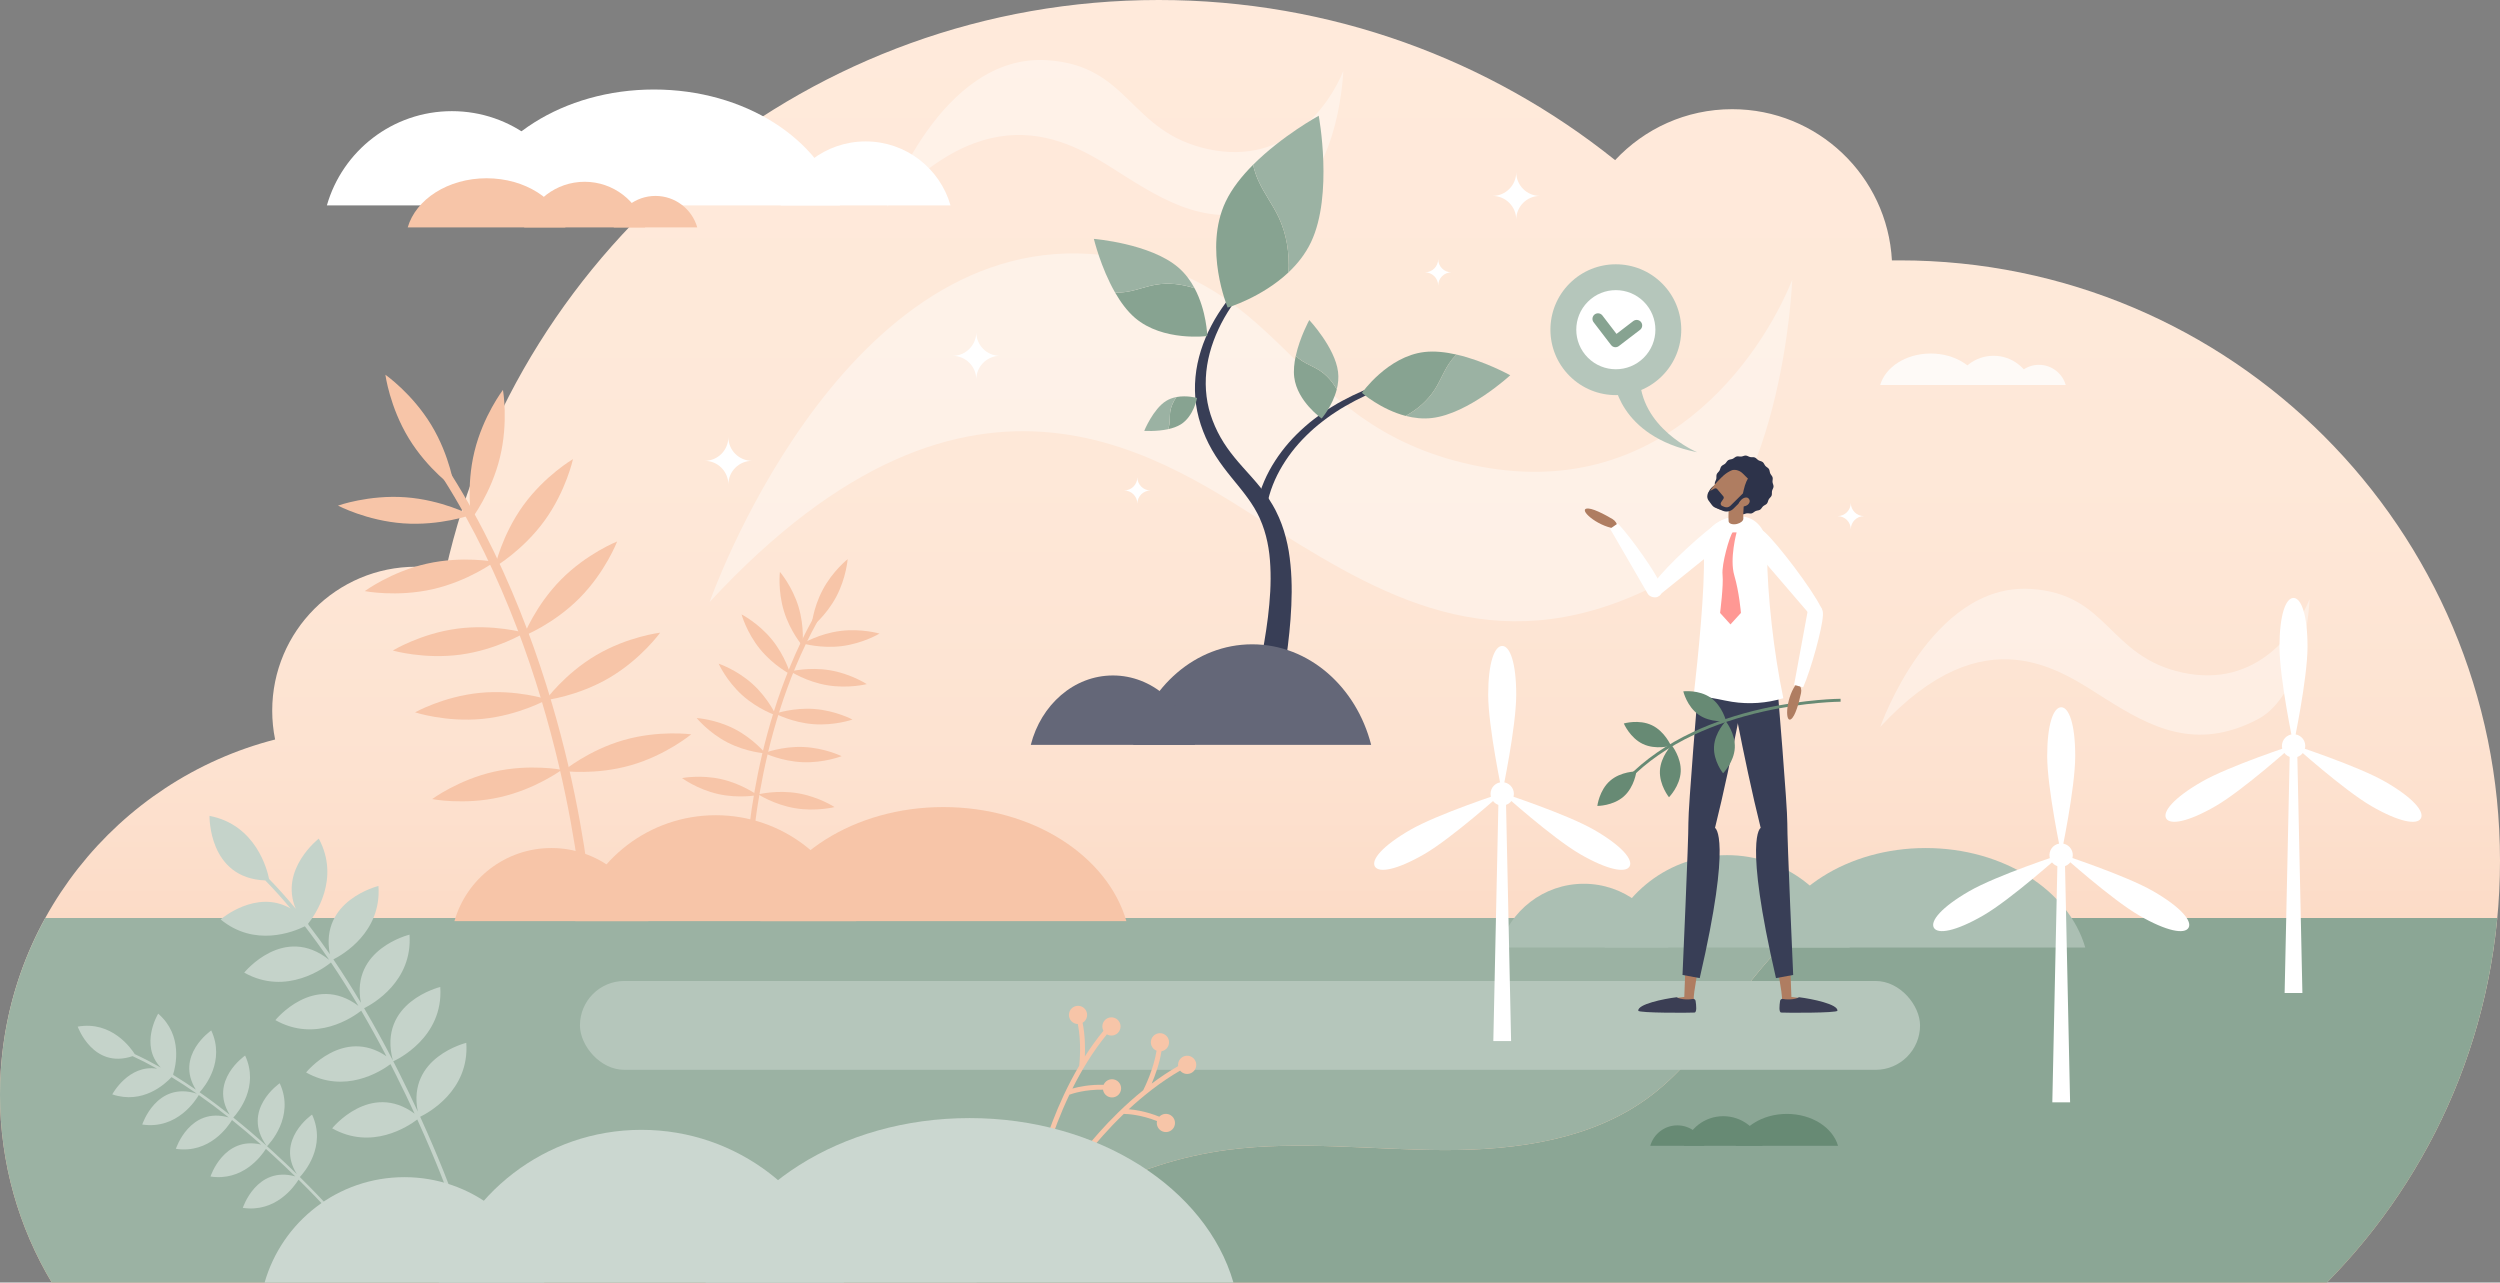 <?xml version="1.0" encoding="UTF-8"?>
<svg id="Layer_2" data-name="Layer 2" xmlns="http://www.w3.org/2000/svg" xmlns:xlink="http://www.w3.org/1999/xlink" viewBox="0 0 3156.75 1619.46">
  <rect x="0" y="0" width="3156.75" height="1619.46" fill="#808080" stroke="none"/>
  <defs>
    <style>
      .cls-1 {
        fill: #abbfb3;
      }

      .cls-2 {
        fill: #2d334a;
      }

      .cls-3 {
        fill: #8ba695;
      }

      .cls-4 {
        fill: #87a391;
      }

      .cls-5 {
        opacity: .39;
      }

      .cls-5, .cls-6 {
        fill: #fff;
      }

      .cls-7 {
        fill: #f7c5a8;
      }

      .cls-8 {
        fill: #9bb2a3;
      }

      .cls-9 {
        fill: #c5d3ca;
      }

      .cls-10 {
        fill: #ff9894;
      }

      .cls-11 {
        fill: #b5c6bb;
      }

      .cls-12 {
        fill: #646778;
      }

      .cls-13 {
        fill: #deb9a4;
      }

      .cls-14 {
        fill: #3b3e54;
      }

      .cls-15 {
        fill: #383e56;
      }

      .cls-16 {
        fill: #678a74;
      }

      .cls-17 {
        fill: #fefaf7;
      }

      .cls-18 {
        fill: #af7d61;
      }

      .cls-19 {
        fill: #cbd7d0;
      }

      .cls-20 {
        fill: url(#linear-gradient);
      }

      .cls-21 {
        fill: none;
        stroke: #87a391;
        stroke-linecap: round;
        stroke-linejoin: round;
        stroke-width: 14px;
      }
    </style>
    <linearGradient id="linear-gradient" x1="1578.38" y1="-3.38" x2="1578.38" y2="1596.35" gradientUnits="userSpaceOnUse">
      <stop offset="0" stop-color="#ffeadb"/>
      <stop offset=".38" stop-color="#fee8d8"/>
      <stop offset=".61" stop-color="#fde2d0"/>
      <stop offset=".8" stop-color="#fbd7c1"/>
      <stop offset=".96" stop-color="#f7c9ad"/>
      <stop offset="1" stop-color="#f7c5a8"/>
    </linearGradient>
  </defs>
  <g id="Layer_1-2" data-name="Layer 1">
    <g>
      <path class="cls-20" d="M2398.56,328.77c-3.21,0-6.42.03-9.63.07-5.74-106.44-93.86-190.97-201.72-190.97-58.36,0-110.93,24.76-147.81,64.33C1881.5,75.68,1681.12,0,1463.04,0c-439.77,0-807.61,307.68-900.12,719.49-12.09-2.53-24.61-3.88-37.46-3.88-100.37,0-181.73,81.36-181.73,181.73,0,12.47,1.26,24.64,3.65,36.41C147.62,985.08,0,1166.4,0,1382.19c0,86.73,23.85,167.88,65.34,237.27h2872.92c135.09-136.92,218.49-324.96,218.49-532.5,0-418.74-339.45-758.19-758.19-758.19Z"/>
      <g>
        <path class="cls-3" d="M3153.34,1159.13h-862.52c-12.05,8.76-23.53,18.31-34.31,28.63-63.33,60.65-103.17,144.37-173.39,196.9-72.92,54.54-168.65,67.8-259.71,67.55-91.06-.25-182.57-12.13-272.86-.3-121.33,15.89-234.88,77.82-317.81,167.55h1705.51c119.24-120.86,198.2-281.55,215.08-460.33Z"/>
        <path class="cls-8" d="M1550.56,1451.91c90.29-11.83,181.8.05,272.86.3,91.06.25,186.8-13.01,259.71-67.55,70.22-52.53,110.06-136.24,173.39-196.9,10.78-10.33,22.26-19.88,34.31-28.63H57.18C20.74,1225.29,0,1301.32,0,1382.19c0,86.73,23.85,167.88,65.34,237.27h1167.41c82.93-89.73,196.48-151.66,317.81-167.55Z"/>
      </g>
      <rect class="cls-11" x="732.3" y="1238.69" width="1692.15" height="112.18" rx="56.09" ry="56.09"/>
      <g>
        <path class="cls-1" d="M2180.91,1079.79c-73.49,0-135.47,49.29-154.69,116.62h309.37c-19.22-67.33-81.19-116.62-154.69-116.62Z"/>
        <path class="cls-1" d="M1999.89,1115.93c-50.72,0-93.49,34.02-106.75,80.48h213.5c-13.26-46.46-56.03-80.48-106.75-80.48Z"/>
        <path class="cls-1" d="M2229.98,1196.41c20.78-71.9,103.11-125.6,201.53-125.6s180.75,53.7,201.53,125.6h-403.06Z"/>
      </g>
      <g>
        <path class="cls-16" d="M2176,1409.41c-23.55,0-43.4,15.79-49.56,37.36h99.12c-6.16-21.57-26.01-37.36-49.56-37.36Z"/>
        <path class="cls-16" d="M2118.01,1420.99c-16.25,0-29.95,10.9-34.2,25.78h68.4c-4.25-14.89-17.95-25.78-34.2-25.78Z"/>
        <path class="cls-16" d="M2191.72,1446.77c6.66-23.03,33.04-40.24,64.57-40.24s57.91,17.2,64.57,40.24h-129.13Z"/>
      </g>
      <g>
        <path class="cls-7" d="M903.81,1029.37c-84.28,0-155.35,56.52-177.38,133.73h354.77c-22.03-77.2-93.11-133.73-177.38-133.73Z"/>
        <path class="cls-7" d="M696.22,1070.81c-58.16,0-107.21,39.01-122.41,92.28h244.82c-15.21-53.28-64.25-92.28-122.41-92.28Z"/>
        <path class="cls-7" d="M960.07,1163.1c23.83-82.44,118.24-144.02,231.1-144.02s207.27,61.58,231.1,144.02h-462.2Z"/>
      </g>
      <g>
        <path class="cls-6" d="M1093.04,178.57c50.92,0,93.87,34.15,107.18,80.8h-214.36c13.31-46.65,56.26-80.8,107.18-80.8Z"/>
        <path class="cls-6" d="M570.62,140.35c75.01,0,138.27,50.31,157.89,119.03h-315.77c19.61-68.72,82.87-119.03,157.89-119.03Z"/>
        <path class="cls-6" d="M1060.61,259.37c-24.21-83.77-120.15-146.35-234.83-146.35s-210.62,62.57-234.83,146.35h469.66Z"/>
      </g>
      <g>
        <path class="cls-7" d="M738.23,229.53c36.31,0,66.94,24.35,76.43,57.62h-152.86c9.49-33.27,40.12-57.62,76.43-57.62Z"/>
        <path class="cls-7" d="M827.67,247.39c25.06,0,46.19,16.81,52.75,39.76h-105.49c6.55-22.96,27.69-39.76,52.75-39.76Z"/>
        <path class="cls-7" d="M713.98,287.15c-10.27-35.52-50.95-62.06-99.58-62.06s-89.31,26.53-99.58,62.06h199.16Z"/>
      </g>
      <g>
        <path class="cls-17" d="M2517.28,449.23c23.27,0,42.89,15.61,48.97,36.92h-97.95c6.08-21.32,25.71-36.92,48.97-36.92Z"/>
        <path class="cls-17" d="M2574.59,460.67c16.06,0,29.6,10.77,33.8,25.48h-67.59c4.2-14.71,17.74-25.48,33.8-25.48Z"/>
        <path class="cls-17" d="M2501.74,486.15c-6.58-22.76-32.65-39.76-63.81-39.76s-57.23,17-63.81,39.76h127.61Z"/>
      </g>
      <g>
        <path class="cls-7" d="M735.74,1146.27l11.34-.76c-.05-.74-5.3-75.62-29.71-179.9-22.54-96.25-66.5-238.08-147.95-367.17l-9.61,6.06c154.32,244.55,175.74,538.82,175.94,541.77Z"/>
        <path class="cls-7" d="M544.39,536.3c24.11,39.6,29.53,80.3,29.53,80.3,0,0-33.66-23.51-57.77-63.12-24.11-39.6-29.53-80.3-29.53-80.3,0,0,33.66,23.51,57.77,63.12Z"/>
        <path class="cls-7" d="M631.23,577.8c-10.99,45.04-35.96,77.63-35.96,77.63,0,0-7.14-40.43,3.85-85.47,10.99-45.04,35.96-77.63,35.96-77.63,0,0,7.14,40.43-3.85,85.47Z"/>
        <path class="cls-7" d="M509.37,660.86c-46.25-3.28-82.58-22.43-82.58-22.43,0,0,38.66-13.82,84.92-10.54,46.25,3.28,82.58,22.43,82.58,22.43,0,0-38.66,13.82-84.92,10.54Z"/>
        <path class="cls-7" d="M546.13,744.04c-45.23,10.21-85.54,2.37-85.54,2.37,0,0,33.02-24.4,78.25-34.61,45.23-10.21,85.54-2.37,85.54-2.37,0,0-33.02,24.4-78.25,34.61Z"/>
        <path class="cls-7" d="M581.41,826.62c-45.95,6.18-85.41-5.19-85.41-5.19,0,0,35.05-21.39,81-27.57s85.41,5.19,85.41,5.19c0,0-35.05,21.39-81,27.57Z"/>
        <path class="cls-7" d="M609.24,907.75c-46.15,4.52-85.17-8.26-85.17-8.26,0,0,35.8-20.11,81.95-24.62,46.15-4.52,85.17,8.26,85.17,8.26,0,0-35.8,20.11-81.95,24.62Z"/>
        <path class="cls-7" d="M631.19,1006.64c-45.23,10.21-85.54,2.37-85.54,2.37,0,0,33.02-24.4,78.25-34.61,45.23-10.21,85.54-2.37,85.54-2.37,0,0-33.02,24.4-78.25,34.61Z"/>
        <path class="cls-7" d="M687.63,657.41c-27.2,37.54-62.64,58.28-62.64,58.28,0,0,8.67-40.13,35.87-77.67,27.2-37.54,62.64-58.28,62.64-58.28,0,0-8.67,40.13-35.87,77.67Z"/>
        <path class="cls-7" d="M769.63,855.72c-39.96,23.52-80.73,28.35-80.73,28.35,0,0,24.01-33.31,63.96-56.83,39.96-23.52,80.73-28.35,80.73-28.35,0,0-24.01,33.31-63.96,56.83Z"/>
        <path class="cls-7" d="M796.67,966.26c-44.57,12.78-85.26,7.27-85.26,7.27,0,0,31.57-26.25,76.14-39.03,44.57-12.78,85.26-7.27,85.26-7.27,0,0-31.57,26.25-76.14,39.03Z"/>
        <path class="cls-7" d="M731.97,755.02c-32.61,32.96-70.8,48.05-70.8,48.05,0,0,14.69-38.34,47.3-71.29,32.61-32.96,70.8-48.05,70.8-48.05,0,0-14.69,38.34-47.3,71.29Z"/>
      </g>
      <g>
        <path class="cls-7" d="M948.01,1105.09l-6.61-.07c0-.43.57-44.08,11.29-105.42,9.89-56.63,30.72-140.42,73.73-218.06l5.78,3.2c-81.49,147.08-84.17,318.63-84.19,320.35Z"/>
        <path class="cls-7" d="M1038.89,744.64c-12.68,23.79-14.48,47.59-14.48,47.59,0,0,18.76-14.77,31.44-38.56,12.68-23.79,14.48-47.59,14.48-47.59,0,0-18.76,14.77-31.44,38.56Z"/>
        <path class="cls-7" d="M989.85,771.61c7.87,25.78,23.45,43.88,23.45,43.88,0,0,2.81-23.71-5.06-49.49-7.87-25.78-23.45-43.88-23.45-43.88,0,0-2.81,23.71,5.06,49.49Z"/>
        <path class="cls-7" d="M1063.35,815.79c26.74-3.44,47.2-15.76,47.2-15.76,0,0-22.9-6.74-49.65-3.3-26.74,3.44-47.2,15.76-47.2,15.76,0,0,22.9,6.74,49.65,3.3Z"/>
        <path class="cls-7" d="M1044.76,865.29c26.6,4.43,49.74-1.46,49.74-1.46,0,0-19.98-13.07-46.58-17.5-26.6-4.43-49.74,1.46-49.74,1.46,0,0,19.98,13.07,46.58,17.5Z"/>
        <path class="cls-7" d="M1027.02,914.41c26.88,2.07,49.41-5.84,49.41-5.84,0,0-21.06-11.25-47.94-13.32-26.88-2.07-49.41,5.84-49.41,5.84,0,0,21.06,11.25,47.94,13.32Z"/>
        <path class="cls-7" d="M1013.55,962.43c26.94,1.09,49.17-7.62,49.17-7.62,0,0-21.45-10.49-48.39-11.58-26.94-1.09-49.17,7.62-49.17,7.62,0,0,21.45,10.49,48.39,11.58Z"/>
        <path class="cls-7" d="M1004.08,1020.56c26.6,4.43,49.74-1.46,49.74-1.46,0,0-19.98-13.07-46.58-17.5-26.6-4.43-49.74,1.46-49.74,1.46,0,0,19.98,13.07,46.58,17.5Z"/>
        <path class="cls-7" d="M959.74,819.69c17.04,20.89,38.3,31.76,38.3,31.76,0,0-6.36-23.01-23.4-43.9-17.04-20.89-38.3-31.76-38.3-31.76,0,0,6.36,23.01,23.4,43.9Z"/>
        <path class="cls-7" d="M918.71,937.54c23.98,12.33,47.81,13.78,47.81,13.78,0,0-15.04-18.54-39.02-30.87-23.98-12.33-47.81-13.78-47.81-13.78,0,0,15.04,18.54,39.02,30.87Z"/>
        <path class="cls-7" d="M906.67,1002.61c26.3,5.94,49.74,1.39,49.74,1.39,0,0-19.2-14.19-45.5-20.14-26.3-5.95-49.74-1.39-49.74-1.39,0,0,19.2,14.19,45.5,20.14Z"/>
        <path class="cls-7" d="M937.24,877.83c20.02,18.05,42.69,25.55,42.69,25.55,0,0-9.8-21.77-29.82-39.82s-42.69-25.55-42.69-25.55c0,0,9.8,21.77,29.82,39.82Z"/>
      </g>
      <path class="cls-6" d="M1202.82,449.34c16.53,0,29.93-13.4,29.93-29.93,0,16.53,13.4,29.93,29.93,29.93-16.53,0-29.93,13.4-29.93,29.93,0-16.53-13.4-29.93-29.93-29.93Z"/>
      <path class="cls-6" d="M1884.61,247.39c16.53,0,29.93-13.4,29.93-29.93,0,16.53,13.4,29.93,29.93,29.93-16.53,0-29.93,13.4-29.93,29.93,0-16.53-13.4-29.93-29.93-29.93Z"/>
      <path class="cls-6" d="M889.77,581.89c16.53,0,29.93-13.4,29.93-29.93,0,16.53,13.4,29.93,29.93,29.93-16.53,0-29.93,13.4-29.93,29.93,0-16.53-13.4-29.93-29.93-29.93Z"/>
      <path class="cls-6" d="M1419.43,619.33c9.22,0,16.7-7.48,16.7-16.7,0,9.22,7.48,16.7,16.7,16.7-9.22,0-16.7,7.48-16.7,16.7,0-9.22-7.48-16.7-16.7-16.7Z"/>
      <path class="cls-6" d="M2320.28,651.71c9.22,0,16.7-7.48,16.7-16.7,0,9.22,7.48,16.7,16.7,16.7-9.22,0-16.7,7.48-16.7,16.7,0-9.22-7.48-16.7-16.7-16.7Z"/>
      <path class="cls-6" d="M1799.3,343.89c9.22,0,16.7-7.48,16.7-16.7,0,9.22,7.48,16.7,16.7,16.7-9.22,0-16.7,7.48-16.7,16.7,0-9.22-7.48-16.7-16.7-16.7Z"/>
      <path class="cls-9" d="M419.41,1424.72s48.18-59.64,104.11-18.52c-7.05-15.32-14.9-31.76-23.5-48.91-2.31-4.61-4.62-9.15-6.92-13.63-13.04,9.69-57.87,37.93-106.58,10.52,0,0,46.66-57.75,101.45-20.41-10.8-20.65-21.44-39.81-31.84-57.57-10.03,7.86-57.07,40.82-108.41,11.91,0,0,48.59-60.15,104.82-18.01-11.89-20.04-23.47-38.24-34.64-54.77-7,5.72-55.91,42.98-109.52,12.8,0,0,50.02-61.92,107.29-16.09-10.65-15.63-20.92-29.72-30.71-42.41-14.99,7.37-63.66,26.62-106.39-8.7,0,0,44.99-38.92,88.36-13.77-11.55-13.82-22.26-25.55-31.96-35.44-72.18-2.77-70.41-81.52-70.41-81.52,58.71,11.25,72.92,68.24,75.19,79.62,11.61,11.91,22.87,24.58,33.75,37.77-21.15-49.76,29.02-88.7,29.02-88.7,27.36,50.9-4.68,96.49-13.53,107.55.2.25.41.48.61.73,0,0-.12.07-.35.21,9.42,12.25,18.52,24.81,27.27,37.52-13.21-68.2,61.36-86.17,61.36-86.17,4.06,58.24-44.92,86.62-56.92,92.68,12.34,18.23,23.95,36.69,34.76,54.84-13.11-68.11,61.38-86.06,61.38-86.06,4.11,58.94-46.12,87.31-57.34,92.89,13.48,22.97,25.65,45.33,36.33,66.02-19.58-73.71,59.82-92.85,59.82-92.85,4.47,64.04-55.22,91.99-59.31,93.83.1.19.19.37.29.56.01.01.02.02.03.03,0,0-.01,0-.01.01,2.55,4.95,5.02,9.81,7.39,14.55,8.49,16.94,16.26,33.2,23.25,48.37-13.81-68.73,61.24-86.81,61.24-86.81,4.24,60.74-49.23,89.01-58.25,93.33,25.52,55.99,39.86,95.56,40.05,96.07l-4.46,1.61c-.18-.51-14.23-39.24-39.24-94.26-11.77,8.96-57.59,39.26-107.47,11.19Z"/>
      <path class="cls-9" d="M306.59,1525.18s17.34-53.25,66.22-39.76c-8.8-8.62-18.44-17.79-28.77-27.25-2.78-2.54-5.53-5.04-8.27-7.5-6.38,10.01-29.61,40.96-69.99,34.94,0,0,16.79-51.56,63.91-40.35-12.75-11.28-25-21.58-36.73-30.99-4.8,7.98-28.31,42.72-70.88,36.37,0,0,17.48-53.71,66.84-39.6-13.34-10.57-25.98-19.98-37.91-28.35-3.28,5.73-26.96,43.89-71.4,37.27,0,0,18-55.28,69.02-38.93-11.34-7.89-22.01-14.83-32-20.94-8.31,8.93-36.51,34.75-74.87,21.78,0,0,20.56-38.28,56.71-32.41-11.48-6.42-21.84-11.63-31.04-15.86-49.97,16.91-69.29-37.28-69.29-37.28,42.99-7.62,67.54,27.57,72.05,34.74,11.02,5.1,22.01,10.82,32.87,16.98-27.4-28.45-3.3-68.09-3.3-68.09,31.93,27.6,21.94,67.06,18.78,76.91.2.12.4.22.61.34,0,0-.07.08-.19.23,9.62,5.9,19.1,12.11,28.38,18.5-26.78-43.1,19.42-74.79,19.42-74.79,17.94,38.68-8.09,70.81-14.7,78.07,13.17,9.23,25.9,18.79,38.01,28.36-26.69-43.06,19.46-74.72,19.46-74.72,18.16,39.15-8.73,71.59-14.93,78.32,15.18,12.16,29.31,24.25,41.99,35.59-32.56-45.2,16.63-78.94,16.63-78.94,19.73,42.54-13.72,77.16-16.03,79.48.11.1.23.2.34.31.01,0,.02,0,.03.01,0,0,0,0,0,.01,3.03,2.72,5.98,5.39,8.84,8,10.21,9.34,19.74,18.42,28.47,26.95-27.33-43.3,19.17-75.19,19.17-75.19,18.72,40.35-10.41,73.56-15.43,78.86,32,31.56,52.09,54.82,52.35,55.12l-2.63,2.26c-.26-.3-19.93-23.07-51.33-54.1-5.7,9.18-29.07,41.8-70.42,35.63Z"/>
      <path class="cls-5" d="M896.04,760.18s161.06-459.84,479.8-439.57c248.51,15.81,245.03,215.04,482.95,266.42,237.91,51.38,364.85-135.92,404.31-233.92,0,0-11.22,302.27-165.81,382.8-197.11,102.68-340.92,24.22-483.63-65.36-140.78-88.37-382.34-272.96-717.61,89.62Z"/>
      <path class="cls-5" d="M1119.75,261.37s67.91-193.9,202.31-185.35c104.79,6.66,103.32,90.67,203.64,112.34,100.32,21.67,153.84-57.31,170.48-98.63,0,0-4.73,127.46-69.92,161.41-83.11,43.29-143.75,10.21-203.93-27.56-59.36-37.26-161.22-115.09-302.58,37.79Z"/>
      <path class="cls-5" d="M2374.13,918.01s63.88-182.39,190.31-174.35c98.57,6.27,97.19,85.29,191.56,105.67,94.37,20.38,144.72-53.91,160.36-92.78,0,0-4.45,119.89-65.77,151.84-78.18,40.73-135.22,9.61-191.83-25.93-55.84-35.05-151.65-108.27-284.63,35.55Z"/>
      <g>
        <path class="cls-18" d="M2137.96,1259.06s4.15,15.09,1.55,15.95c-2.6.86-63.08,2.84-67.37.14-4.29-2.7,8.71-6.98,8.71-6.98,0,0,28.59-7.65,45.02-9.24,0,0,12.1-.75,12.09.13Z"/>
        <path class="cls-18" d="M2161.5,1056.75c-3.02-7.32-6.77-11.14-13.36-11.61-7.24-.52-13.47,5.06-13.75,12.31l-7.67,202.27c-.12,3.19,2.31,5.9,5.49,6.13,3.18.23,5.98-2.11,6.32-5.28l.93-8.7c21.28-137.29,30.79-168.76,22.04-195.13Z"/>
        <path class="cls-13" d="M2192.36,880.74c-4.15-23.87-16.66-28.35-25.42-28.38-.58-.15-1.18-.27-1.79-.33-7.22-.77-13.64,4.6-14.16,11.84l-14.55,201.89c-.23,3.18,2.11,5.98,5.28,6.31,1.06.11,2.09-.07,3-.47,7.3-1.69,13.2-7.26,15.19-14.65,10.37-38.48,37.84-145.18,32.44-176.22Z"/>
        <path class="cls-14" d="M2117.12,1259.2c2.27,1.52,6.93,2.64,12.35,2.78,2.97.08,5.72-.16,7.99-.61,1.68-.34,3.31.75,3.57,2.44.88,5.71,1.72,14.46-1.37,14.74-4.6.41-70.72.75-71.03-2.33-.82-8.11,31.37-14.9,48.49-17.02Z"/>
        <path class="cls-15" d="M2208.4,839.52s-21.06,118.67-42.86,205.87c0,0,22.06,10.73-19.3,189.68l-21.73-3.99s7.73-173.03,7.42-191.78c-.31-18.75,12.59-173.38,12.59-173.38l63.89-26.4Z"/>
        <path class="cls-18" d="M2250.8,1259.06s-4.15,15.09-1.55,15.95c2.6.86,63.08,2.84,67.37.14,4.29-2.7-8.71-6.98-8.71-6.98,0,0-28.59-7.65-45.02-9.24,0,0-12.1-.75-12.09.13Z"/>
        <path class="cls-18" d="M2227.26,1056.75c3.02-7.32,6.77-11.14,13.36-11.61,7.24-.52,13.47,5.06,13.75,12.31l7.67,202.27c.12,3.19-2.31,5.9-5.49,6.13-3.18.23-5.98-2.11-6.31-5.28l-.93-8.7c-21.28-137.29-30.79-168.76-22.04-195.13Z"/>
        <path class="cls-13" d="M2196.4,880.74c4.15-23.87,16.66-28.35,25.42-28.38.58-.15,1.18-.27,1.79-.33,7.22-.77,13.64,4.6,14.16,11.84l14.55,201.89c.23,3.18-2.11,5.98-5.28,6.31-1.06.11-2.09-.07-3-.47-7.3-1.69-13.2-7.26-15.19-14.65-10.37-38.48-37.84-145.18-32.44-176.22Z"/>
        <path class="cls-14" d="M2271.64,1259.2c-2.27,1.52-6.93,2.64-12.35,2.78-2.97.08-5.72-.16-7.99-.61-1.68-.34-3.31.75-3.57,2.44-.88,5.71-1.72,14.46,1.37,14.74,4.6.41,70.72.75,71.03-2.33.82-8.11-31.37-14.9-48.49-17.02Z"/>
        <path class="cls-15" d="M2180.36,839.52s21.06,118.67,42.86,205.87c0,0-22.06,10.73,19.3,189.68l21.73-3.99s-7.73-173.03-7.42-191.78c.31-18.75-12.59-173.38-12.59-173.38l-63.89-26.4Z"/>
        <path class="cls-18" d="M2042.49,665.29c-.49-4.15-2.89-7.82-6.49-9.94-9.22-5.44-26.97-15.1-33.21-12.98-8.59,2.93,18.21,24.65,39.97,25.27l-.28-2.36Z"/>
        <path class="cls-6" d="M2171.1,658.7c12.54-7.38,17.45,4.07,17.72,4.32,3.16,3,1.55,11.37-2.41,14.92l-92.42,74.56c-1.37,1.34-3.64-.89-5.02-2.21-.46-.44-.78-.98-.95-1.56-2.07-4-1.08-9.86,1.53-13.65,13.58-19.71,65.26-66.79,81.56-76.39Z"/>
        <path class="cls-6" d="M2042.81,660.93c17.06,17.98,48.21,62.51,54.04,77.1,4.84,12.1-2.58,14.86-2.85,15.07-3.14,2.47-10.53.99-13.14-2.97l-47.8-82.44,9.75-6.76Z"/>
        <path class="cls-6" d="M2186.91,886.15c-12.19-1.92-24.16-5.39-36.47-6.13-3.97-.24-8.03-.14-12.01.37,6.04-53.45,14.41-135.66,13.03-181.05-.62-19.79,5.87-30.91,13.41-37.01.53-.43,1.06-.83,1.6-1.19,1.35-.94,2.7-1.74,4.01-2.41,11.24-6.27,22.78-8.34,32.75-6.19,1.58.35,3.12.79,4.62,1.35,8.94,3.23,16.23,10.23,20.39,20.97,3.1,7.97,3.06,14.52,3.09,25.53.26,49.55,8.2,122.97,20.49,181.26-20.94,6.31-43.29,7.91-64.9,4.51Z"/>
        <path class="cls-6" d="M2228.49,672.06c-11.58-10.21-18.22.48-18.53.69-3.63,2.41-3.24,11.32.24,15.79l82.39,95.92c1.18,1.67,3.8-.14,5.4-1.2.53-.35.93-.84,1.19-1.39,2.67-3.66,2.54-9.88.46-14.31-10.82-23.06-56.1-82.22-71.16-95.5Z"/>
        <path class="cls-2" d="M2173.55,588.82c1.23-1.51,3.4-2.09,4.8-3.35,1.44-1.29,2.27-3.37,3.87-4.4,1.62-1.04,3.86-.93,5.61-1.7,1.76-.77,3.19-2.5,5.04-2.98,1.86-.49,3.95.31,5.86.12,1.9-.19,3.8-1.39,5.71-1.29,1.91.11,3.65,1.51,5.53,1.92,1.86.4,4.03-.16,5.83.54,1.77.69,2.99,2.56,4.67,3.54,1.63.95,3.87,1.09,5.38,2.33,1.51,1.23,2.09,3.4,3.35,4.8,1.29,1.44,3.37,2.27,4.4,3.87,1.04,1.62.93,3.86,1.7,5.61.77,1.76,2.5,3.19,2.98,5.04.49,1.86-.31,3.95-.12,5.86.19,1.9,1.39,3.8,1.29,5.71-.11,1.91-1.51,3.65-1.92,5.53-.4,1.86.16,4.03-.54,5.83-.69,1.77-2.56,2.99-3.54,4.67-.95,1.63-1.09,3.87-2.33,5.38-1.23,1.51-3.4,2.09-4.8,3.35-1.44,1.29-2.27,3.37-3.87,4.4-1.62,1.04-3.86.93-5.61,1.7-1.76.77-3.19,2.5-5.04,2.98-1.86.49-3.95-.31-5.86-.12-1.9.19-3.8,1.39-5.71,1.29-1.91-.11-3.65-1.51-5.53-1.92-1.86-.4-4.03.16-5.83-.54-1.77-.69-2.99-2.56-4.67-3.54-1.63-.95-3.87-1.09-5.38-2.33-1.51-1.23-2.09-3.4-3.35-4.8-1.29-1.44-3.37-2.27-4.4-3.87-1.04-1.62-.93-3.86-1.7-5.61-.77-1.76-2.5-3.19-2.98-5.04-.49-1.86.31-3.95.12-5.86-.19-1.9-1.39-3.8-1.29-5.71.11-1.91,1.51-3.65,1.92-5.53.4-1.86-.16-4.03.54-5.83.69-1.77,2.56-2.99,3.54-4.67.95-1.63,1.09-3.87,2.33-5.38Z"/>
        <path class="cls-2" d="M2156.19,624.29s2.31-8.24,9.46-11.79c7.14-3.56,4.36,4.49,4.36,4.49l-13.82,7.31Z"/>
        <path class="cls-2" d="M2206.62,639.67c-.77.38-13.9,8.7-16.03,7.43-2.92-1.74,4.64-10.13,4.64-10.13l11.39,2.7Z"/>
        <path class="cls-2" d="M2181.68,597.94s1.56-7.91,6.9-10.41c5.08-2.37,12-3.76,25.05,10.6,1.86,2.05,1.99,5.14.32,7.35l-4.74,6.25-27.53-13.79Z"/>
        <path class="cls-18" d="M2202.02,630.87c-8.15,8.05-15.51,14.12-24.13,13.66-3.03-.16-6.41-.9-9.68-2.71-2.05-1.14-4.05-2.69-5.9-4.79-4.82-5.48-5.38-10.6-3.31-15.78,2.37-5.94,8.2-11.96,15.04-18.71,12.8-12.64,25.58-12.74,33.31-4.92,7.73,7.82,7.48,20.6-5.32,33.24Z"/>
        <path class="cls-18" d="M2203.08,624.24l-18.79-1.96c-.27,2.57-2.41,27.08-1.52,36.33.67,2.85,5.35,4.19,10.45,2.99,4.59-1.08,7.92-3.84,8.07-6.46h.02c-.53-5.55.83-21.9,1.77-30.89Z"/>
        <path class="cls-2" d="M2205.49,640.35s-4.62-1.78-5.22-7.44c-.8-7.46,2.57-19.77,4.86-24.8,4.03-8.85,7.75-9.18,7.75-9.18,0,0,13.53,12.14,12.94,19.3-.88,10.7-20.33,22.13-20.33,22.13Z"/>
        <path class="cls-2" d="M2203.68,620.16l-18.67,18.46c-1.97,1.95-4.91,2.53-7.47,1.48l-2.94-1.2c-1.81-.74-2.5-2.96-1.41-4.59l2.96-4.46c.66-1,.58-2.31-.19-3.23l-7.7-9.09c-.82-.97-2.22-1.23-3.33-.63l-4.66,2.52c-4.59,2.49-5.92,8.47-2.81,12.66l4.32,5.83c.92,1.24,2.14,2.24,3.53,2.91.1.05.21.11.32.15l.19.08s0,0,0,0l2.27.93h0s7.43,3.04,7.43,3.04c4.53,1.86,9.74.82,13.22-2.63l18.67-18.46-3.74-3.78Z"/>
        <path class="cls-18" d="M2207.36,636.93c-2.76,2.75-9.02,3.53-11.02,1.53-1.99-2-.25-4.73,2.51-7.48,2.76-2.75,6.96-3.71,8.95-1.71,1.99,2,2.32,4.91-.44,7.66Z"/>
        <path class="cls-2" d="M2208.82,606.05l-8.22-8.18c-2.76-2.74-6.41-4.4-10.28-4.67l-5.27-.37,11.49-3.86,9.08,4.1,7.76,8.97-4.56,3.99Z"/>
        <path class="cls-10" d="M2192.82,672.25s-9.14,33.3-2.9,54.4c6.24,21.1,8.35,47.29,8.35,47.29l-13.22,14.48-13.1-14.48s4.52-35.1,3.11-48.23,8.91-48.77,12.66-53.46h5.1Z"/>
        <g>
          <path class="cls-16" d="M2085.76,915.71c16.43,7.76,24.15,25.93,24.15,25.93,0,0-18.93,5.59-35.37-2.17-16.43-7.76-24.15-25.93-24.15-25.93,0,0,18.93-5.59,35.37,2.17Z"/>
          <path class="cls-16" d="M2160.01,880.97c14.92,10.38,19.51,29.58,19.51,29.58,0,0-19.6,2.37-34.52-8.01-14.92-10.38-19.51-29.58-19.51-29.58,0,0,19.6-2.37,34.52,8.01Z"/>
          <path class="cls-16" d="M2032.91,986.01c13.61-12.04,33.36-11.96,33.36-11.96,0,0-2.33,19.6-15.95,31.64-13.61,12.04-33.36,11.96-33.36,11.96,0,0,2.33-19.6,15.95-31.64Z"/>
          <path class="cls-16" d="M2095.99,973.13c.93-18.15,14.81-32.19,14.81-32.19,0,0,12.37,15.39,11.44,33.54-.93,18.15-14.81,32.19-14.81,32.19,0,0-12.37-15.39-11.44-33.54Z"/>
          <path class="cls-16" d="M2164.29,942.88c.93-18.15,14.81-32.19,14.81-32.19,0,0,12.37,15.39,11.44,33.54-.93,18.15-14.81,32.19-14.81,32.19,0,0-12.37-15.39-11.44-33.54Z"/>
          <path class="cls-16" d="M2324.11,882.35v3.7c-.42,0-43.54.22-97.77,12.46-31.81,7.18-61.17,17.04-87.26,29.29-32.55,15.29-60.07,34.38-81.79,56.73l-2.65-2.58c22.04-22.69,49.94-42.04,82.92-57.52,26.34-12.37,55.97-22.31,88.06-29.55,54.61-12.32,98.06-12.53,98.5-12.53Z"/>
        </g>
        <path class="cls-18" d="M2271.27,863.6c2.72,3.17,3.78,7.43,2.9,11.51-2.26,10.47-7.19,30.06-12.99,33.2-7.97,4.33-5.76-30.1,8.54-46.51l1.55,1.8Z"/>
        <path class="cls-6" d="M2276.83,867.93c10.02-22.67,24.37-75.09,24.95-90.79.49-13.02-7.43-13.13-7.75-13.24-3.79-1.27-10.25,2.61-11.38,7.22l-17.27,93.72,11.45,3.08Z"/>
      </g>
      <g>
        <circle class="cls-11" cx="2040.32" cy="416.31" r="82.6" transform="translate(303.22 1564.66) rotate(-45)"/>
        <g>
          <circle class="cls-6" cx="2040.32" cy="416.31" r="49.95" transform="translate(303.22 1564.66) rotate(-45)"/>
          <polyline class="cls-21" points="2066.59 410.96 2039.85 431.43 2017.79 402.61"/>
        </g>
        <path class="cls-11" d="M2037.47,478.04s4.75,72.9,105.62,93.01c0,0-72.88-30.19-72.63-97.4l-32.99,4.39Z"/>
      </g>
      <g>
        <path class="cls-7" d="M1505.22,1334.87c-5.36-3.42-12.47-1.84-15.88,3.51-1.53,2.4-2.05,5.15-1.69,7.76-11.74,6.75-22.92,14.26-33.42,22.14,4.27-9.97,9.86-25.13,12.35-40.86,3.1-.52,5.97-2.29,7.79-5.14,3.42-5.36,1.84-12.47-3.51-15.88-5.36-3.42-12.47-1.84-15.88,3.51-3.42,5.36-1.84,12.47,3.51,15.88.62.39,1.26.71,1.92.98-3.81,23.54-15.11,46.35-16.89,49.86-22.67,18.27-41.67,37.63-55.65,53.31-25.12,28.18-39.92,50.94-40.06,51.17l5.21,3.37c.14-.22,14.68-22.58,39.48-50.41,7.46-8.37,16.37-17.8,26.51-27.54,4.47.04,21.21.8,41.94,9.03-.98,4.56.88,9.46,5.05,12.11,5.36,3.42,12.47,1.84,15.88-3.51,3.42-5.36,1.84-12.47-3.51-15.88-4.72-3.01-10.8-2.14-14.51,1.76-16.4-6.61-30.4-8.75-38.59-9.42,18.42-17.06,40.42-34.6,64.89-48.74.75.91,1.65,1.73,2.7,2.4,5.36,3.42,12.47,1.84,15.88-3.51,3.42-5.36,1.84-12.47-3.51-15.88Z"/>
        <path class="cls-7" d="M1350.34,1382.26c4.19-1.53,20.13-6.72,42.43-6.32.69,4.62,4.16,8.54,8.99,9.56,6.22,1.31,12.32-2.66,13.63-8.88,1.31-6.22-2.66-12.32-8.88-13.63-5.48-1.16-10.86,1.8-12.96,6.76-17.68-.41-31.54,2.52-39.43,4.77,11.23-22.46,25.64-46.62,43.56-68.47,1.02.59,2.15,1.04,3.37,1.3,6.22,1.31,12.32-2.66,13.63-8.88,1.31-6.22-2.66-12.32-8.88-13.63-6.22-1.31-12.32,2.66-13.63,8.88-.59,2.78-.11,5.54,1.15,7.86-8.61,10.45-16.42,21.42-23.48,32.49.48-10.83.38-26.99-2.84-42.6,2.71-1.58,4.78-4.24,5.48-7.56,1.31-6.22-2.66-12.32-8.88-13.63-6.22-1.31-12.32,2.66-13.63,8.88-1.31,6.22,2.66,12.32,8.88,13.63.72.15,1.43.22,2.14.24,4.73,23.37,2.19,48.7,1.75,52.61-14.78,25.08-25.75,49.9-33.31,69.5-13.58,35.22-19.42,61.73-19.47,62l6.06,1.32c.06-.26,5.79-26.3,19.2-61.08,4.03-10.46,9.05-22.42,15.11-35.11Z"/>
      </g>
      <g>
        <path class="cls-19" d="M809.93,1426.65c-121.51,0-223.98,81.5-255.75,192.81h511.51c-31.77-111.31-134.24-192.81-255.75-192.81Z"/>
        <path class="cls-19" d="M510.63,1486.4c-83.85,0-154.57,56.24-176.49,133.06h352.99c-21.92-76.82-92.64-133.06-176.49-133.06Z"/>
        <path class="cls-19" d="M891.05,1619.46c34.35-118.87,170.48-207.65,333.2-207.65s298.85,88.79,333.2,207.65h-666.41Z"/>
      </g>
      <g>
        <path class="cls-15" d="M1574.54,361.93c-1.77,1.85-3.61,3.92-5.35,5.96l-2.6,3.12-2.53,3.18c-3.34,4.27-6.49,8.69-9.52,13.18-5.99,9.03-11.42,18.41-15.95,28.19-9.11,19.49-14.99,40.43-15.96,61.51-.5,10.53.22,21.06,2.13,31.34,1.91,10.29,5.22,20.27,9.41,29.84,4.18,9.58,9.41,18.72,15.46,27.34,6.05,8.62,12.92,16.75,20.17,24.88,7.23,8.13,14.89,16.37,22.09,25.4,1.83,2.22,3.55,4.58,5.3,6.91,1.75,2.33,3.36,4.81,5.05,7.22,1.56,2.51,3.18,4.99,4.67,7.55l2.17,3.89,1.09,1.95c.35.66.66,1.33,1,2,5.4,10.63,9.49,21.91,12.44,33.32.67,2.86,1.46,5.72,2.03,8.59l1.65,8.63c.84,5.75,1.77,11.53,2.22,17.29,2.29,23.07,1.69,45.91.05,68.47-1.68,22.57-4.59,44.88-8.08,67.03l-31.19-5.74c4.38-21.29,8.18-42.66,10.78-64.04,2.56-21.36,4.09-42.8,2.97-63.79-.16-5.27-.76-10.44-1.26-15.64l-1.1-7.7c-.38-2.56-.96-5.06-1.42-7.6-2.11-10.07-5.15-19.81-9.31-29.09-.26-.58-.5-1.17-.77-1.75l-.85-1.71-1.7-3.42c-1.17-2.27-2.48-4.47-3.73-6.71-1.39-2.18-2.68-4.4-4.15-6.55-1.47-2.15-2.89-4.33-4.48-6.44-6.17-8.54-13.17-16.84-20.22-25.54-7.04-8.68-14.05-17.78-20.24-27.54-6.19-9.76-11.52-20.14-15.67-31-4.16-10.84-7.32-22.12-8.9-33.65-1.59-11.52-1.83-23.18-.74-34.67,2.15-23.02,9.57-45.06,20.07-65.06,5.23-10.04,11.35-19.54,17.99-28.61,3.35-4.52,6.83-8.93,10.49-13.19l2.78-3.17,2.85-3.11c1.94-2.07,3.86-4.05,6-6.09l4.86,5.04Z"/>
        <path class="cls-15" d="M1587.49,636.24c.06-.47.11-.76.17-1.11l.17-.98c.12-.65.25-1.27.38-1.89.25-1.25.56-2.46.85-3.68.63-2.41,1.3-4.8,2.06-7.14,1.49-4.7,3.23-9.29,5.17-13.77,3.84-8.99,8.5-17.56,13.76-25.71,5.26-8.15,11.13-15.87,17.47-23.14,6.36-7.27,13.26-14.01,20.47-20.36l5.47-4.68,5.65-4.46c1.86-1.52,3.82-2.89,5.76-4.3,1.95-1.38,3.85-2.85,5.85-4.17,4-2.62,7.93-5.36,12.07-7.75,2.05-1.23,4.08-2.48,6.14-3.69l6.27-3.45c16.77-9.1,34.33-16.57,52.3-22.65l2.01,5.65c-17.51,6.51-34.49,14.35-50.55,23.7l-6,3.53c-1.97,1.23-3.9,2.51-5.86,3.76-3.95,2.44-7.66,5.21-11.46,7.86-1.89,1.33-3.68,2.8-5.53,4.19-1.83,1.41-3.68,2.79-5.43,4.31l-5.31,4.45-5.12,4.65c-6.73,6.3-13.12,12.93-18.96,20.02-5.82,7.09-11.15,14.56-15.87,22.38-4.72,7.81-8.84,15.97-12.15,24.4-1.68,4.2-3.15,8.48-4.38,12.79-.62,2.15-1.17,4.32-1.66,6.48-.22,1.07-.47,2.16-.65,3.22-.1.53-.19,1.06-.27,1.58l-.11.76-.08.64-12.66-1.45Z"/>
        <g>
          <path class="cls-4" d="M1614.55,274.25c-7.54-15.97-18.47-30.19-25.7-46.31-2.87-6.4-5.05-13.07-6.58-19.88-14.1,14.12-26.73,29.91-34.63,46.56-28.36,59.75,2.53,133.77,2.53,133.77,0,0,43.25-12.86,76.84-44.5,1.31-23.96-2.25-48.04-12.46-69.65Z"/>
          <path class="cls-8" d="M1665.16,146.15s-46.39,25.35-82.89,61.9c1.53,6.81,3.71,13.48,6.58,19.88,7.22,16.12,18.15,30.34,25.7,46.31,10.2,21.6,13.77,45.68,12.46,69.65,11.19-10.54,21.32-23.18,28.41-38.11,28.36-59.75,9.74-159.63,9.74-159.63Z"/>
        </g>
        <g>
          <path class="cls-4" d="M1811.77,491.69c6.68-10.47,11.06-22.3,17.95-32.64,2.74-4.11,5.89-7.9,9.37-11.36-13.69-3.11-27.82-4.71-40.69-3.18-46.19,5.48-78.69,51.59-78.69,51.59,0,0,23.85,20.93,55.26,29.09,14.76-8.19,27.76-19.33,36.8-33.49Z"/>
          <path class="cls-8" d="M1906.98,473.86s-32.46-18.13-67.89-26.17c-3.48,3.46-6.64,7.26-9.37,11.36-6.89,10.34-11.27,22.16-17.95,32.64-9.04,14.16-22.04,25.3-36.8,33.49,10.47,2.72,21.78,4.01,33.33,2.64,46.19-5.48,98.69-53.97,98.69-53.97Z"/>
        </g>
        <g>
          <path class="cls-4" d="M1665.52,467.29c-6.99-4.39-14.86-7.24-21.76-11.77-2.74-1.8-5.27-3.88-7.59-6.17-2,9.11-3,18.5-1.93,27.04,3.86,30.66,34.63,52.03,34.63,52.03,0,0,13.8-15.94,19.07-36.84-5.51-9.76-12.97-18.35-22.42-24.29Z"/>
          <path class="cls-8" d="M1653.24,404.12s-11.89,21.65-17.07,45.22c2.32,2.3,4.85,4.37,7.59,6.17,6.9,4.53,14.77,7.38,21.76,11.77,9.45,5.94,16.91,14.53,22.42,24.29,1.76-6.97,2.57-14.49,1.6-22.15-3.86-30.66-36.3-65.3-36.3-65.3Z"/>
        </g>
        <g>
          <path class="cls-4" d="M1477.56,520.48c-.67,5.13-.22,10.37-.99,15.48-.31,2.03-.82,4.02-1.52,5.94,5.71-1.25,11.32-3.14,15.91-6,16.45-10.24,20.55-33.38,20.55-33.38,0,0-12.7-3.67-25.98-1.19-4.11,5.7-7.05,12.2-7.95,19.14Z"/>
          <path class="cls-8" d="M1444.81,544.05s15.45,1.09,30.23-2.14c.7-1.92,1.22-3.91,1.52-5.94.77-5.12.33-10.35.99-15.48.9-6.94,3.84-13.44,7.95-19.14-4.43.83-8.92,2.34-13.03,4.9-16.45,10.24-27.66,37.81-27.66,37.81Z"/>
        </g>
        <g>
          <path class="cls-4" d="M1458.84,359.59c-12.23,2.18-23.89,6.97-36.17,8.91-4.87.77-9.8,1.02-14.71.8,6.99,12.17,15.38,23.65,25.22,32.09,35.33,30.26,91.26,22.93,91.26,22.93,0,0-.76-31.72-16.04-60.35-16.02-5.3-33.02-7.32-49.57-4.38Z"/>
          <path class="cls-8" d="M1381.22,301.64s8.66,36.16,26.74,67.66c4.91.22,9.83-.04,14.71-.8,12.27-1.93,23.94-6.73,36.17-8.91,16.54-2.95,33.54-.93,49.57,4.38-5.09-9.54-11.8-18.74-20.63-26.3-35.33-30.26-106.55-36.03-106.55-36.03Z"/>
        </g>
      </g>
      <g>
        <path class="cls-12" d="M1581.11,813.57c-71.39,0-131.59,53.66-150.26,126.96h300.51c-18.66-73.3-78.87-126.96-150.26-126.96Z"/>
        <path class="cls-12" d="M1405.27,852.91c-49.27,0-90.81,37.03-103.69,87.62h207.38c-12.88-50.58-54.43-87.62-103.69-87.62Z"/>
      </g>
      <g>
        <polygon class="cls-6" points="2907.24 1253.89 2884.79 1253.89 2891.41 944.26 2900.62 944.26 2907.24 1253.89"/>
        <g>
          <circle class="cls-6" cx="2896.01" cy="941.78" r="14.74" transform="translate(1502.5 3649.54) rotate(-80.78)"/>
          <path class="cls-6" d="M2913.71,816.66c0,40.41-17.7,123.99-17.7,123.99,0,0-17.7-83.58-17.7-123.99s7.92-61.65,17.7-61.65,17.7,21.24,17.7,61.65Z"/>
          <path class="cls-6" d="M2779.78,987.31c35-20.21,116.23-46.67,116.23-46.67,0,0-63.53,57.12-98.53,77.32-35,20.21-57.35,23.96-62.24,15.5-4.89-8.47,9.54-25.95,44.54-46.15Z"/>
          <path class="cls-6" d="M2994.54,1017.97c-35-20.21-98.53-77.32-98.53-77.32,0,0,81.23,26.46,116.23,46.67,35,20.21,49.43,37.69,44.54,46.15-4.89,8.47-27.24,4.71-62.24-15.5Z"/>
        </g>
      </g>
      <g>
        <polygon class="cls-6" points="2613.91 1391.93 2591.46 1391.93 2598.08 1082.3 2607.29 1082.3 2613.91 1391.93"/>
        <g>
          <circle class="cls-6" cx="2602.69" cy="1079.82" r="14.74" transform="translate(953.78 3364.79) rotate(-76.72)"/>
          <path class="cls-6" d="M2620.39,954.69c0,40.41-17.7,123.99-17.7,123.99,0,0-17.7-83.58-17.7-123.99s7.92-61.65,17.7-61.65,17.7,21.24,17.7,61.65Z"/>
          <path class="cls-6" d="M2486.46,1125.35c35-20.21,116.23-46.67,116.23-46.67,0,0-63.53,57.12-98.53,77.32-35,20.21-57.35,23.96-62.24,15.5-4.89-8.47,9.54-25.95,44.54-46.15Z"/>
          <path class="cls-6" d="M2701.22,1156.01c-35-20.21-98.53-77.32-98.53-77.32,0,0,81.23,26.46,116.23,46.67,35,20.21,49.43,37.69,44.54,46.15-4.89,8.47-27.24,4.71-62.24-15.5Z"/>
        </g>
      </g>
      <g>
        <polygon class="cls-6" points="1908.07 1314.52 1885.62 1314.52 1892.24 1004.89 1901.45 1004.89 1908.07 1314.52"/>
        <g>
          <circle class="cls-6" cx="1896.84" cy="1002.41" r="14.74"/>
          <path class="cls-6" d="M1914.54,877.29c0,40.41-17.7,123.99-17.7,123.99,0,0-17.7-83.58-17.7-123.99s7.92-61.65,17.7-61.65,17.7,21.24,17.7,61.65Z"/>
          <path class="cls-6" d="M1780.61,1047.94c35-20.21,116.23-46.67,116.23-46.67,0,0-63.53,57.12-98.53,77.32-35,20.21-57.35,23.96-62.24,15.5-4.89-8.47,9.54-25.95,44.54-46.15Z"/>
          <path class="cls-6" d="M1995.37,1078.6c-35-20.21-98.53-77.32-98.53-77.32,0,0,81.23,26.46,116.23,46.67s49.43,37.69,44.54,46.15c-4.89,8.47-27.24,4.71-62.24-15.5Z"/>
        </g>
      </g>
    </g>
  </g>
</svg>